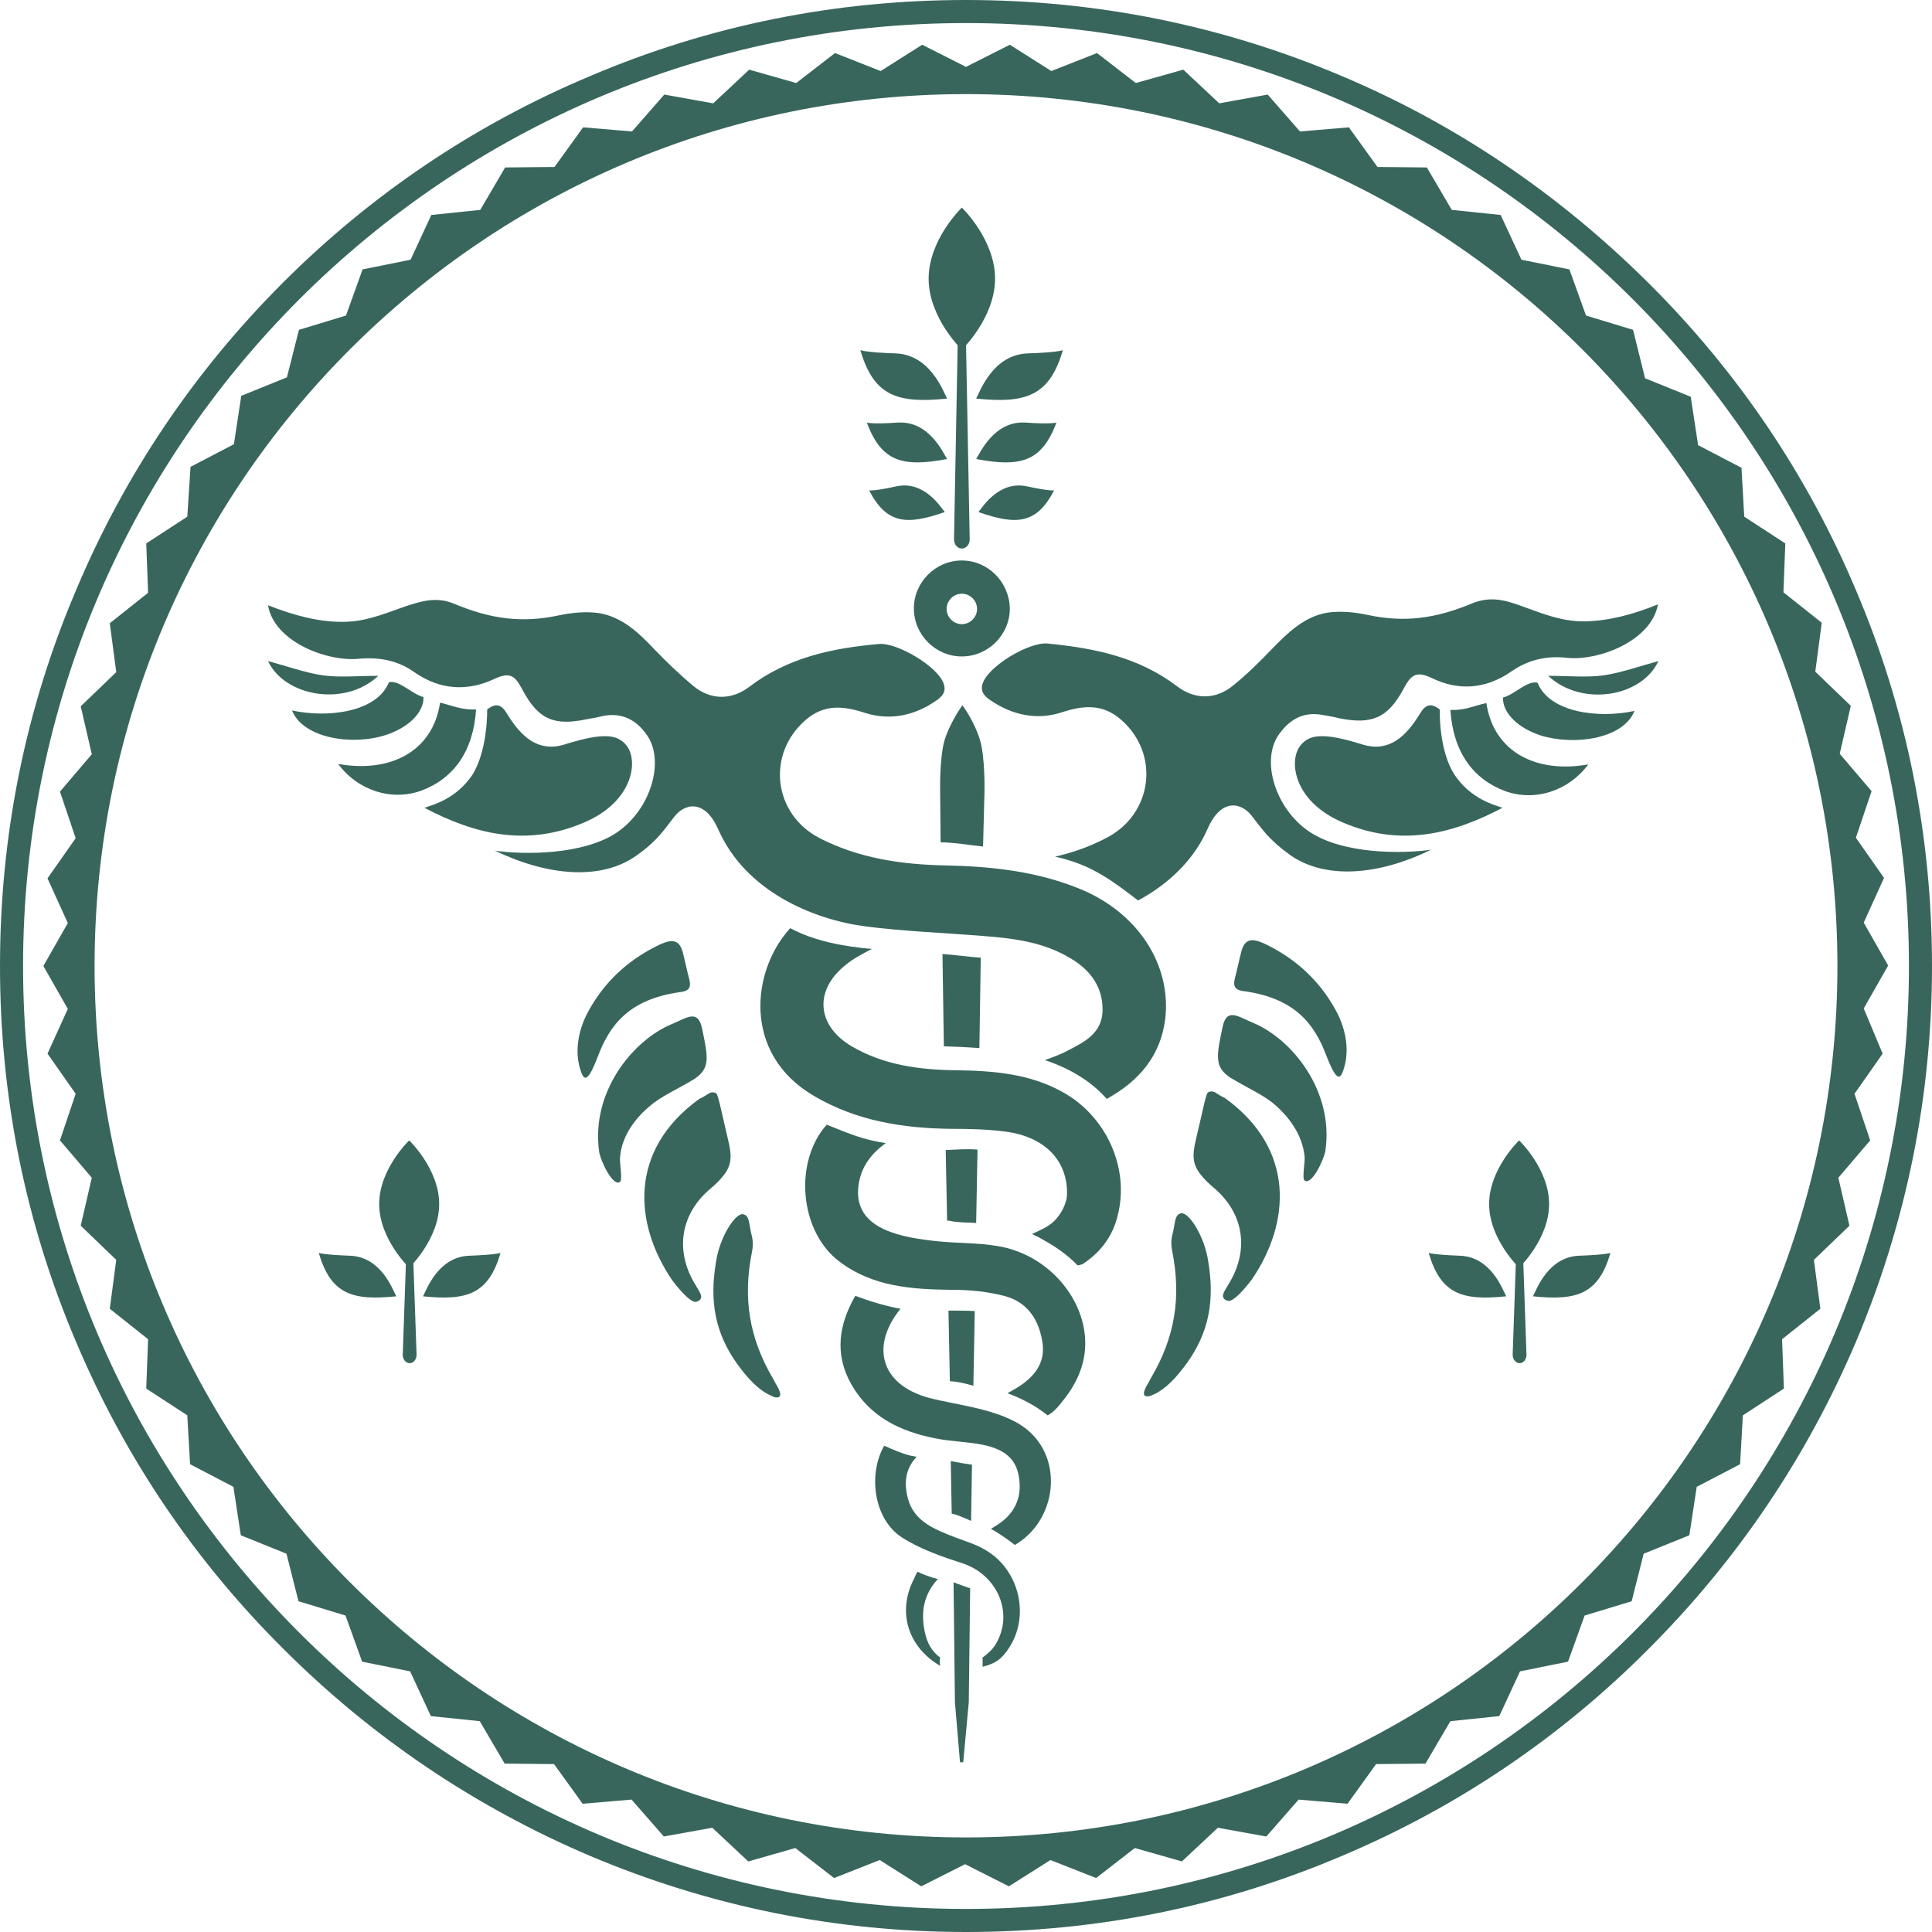 <?xml version="1.0" encoding="UTF-8"?> <svg xmlns="http://www.w3.org/2000/svg" width="126" height="126" viewBox="0 0 126 126" fill="none"><path d="M63 1.504C96.967 1.504 124.496 29.033 124.496 63C124.496 96.967 96.967 124.496 63 124.496C29.033 124.496 1.504 96.937 1.504 63C1.504 29.063 29.033 1.504 63 1.504ZM63 0C54.486 0 46.242 1.655 38.48 4.964C30.959 8.123 24.219 12.666 18.443 18.443C12.666 24.219 8.123 30.959 4.964 38.48C1.655 46.242 0 54.486 0 63C0 71.514 1.655 79.758 4.964 87.52C8.123 95.011 12.666 101.751 18.473 107.527C24.249 113.304 30.988 117.847 38.48 121.036C46.242 124.315 54.486 126 63 126C71.514 126 79.758 124.345 87.52 121.036C95.011 117.877 101.751 113.334 107.527 107.527C113.304 101.751 117.847 95.011 121.036 87.52C124.315 79.758 126 71.514 126 63C126 54.486 124.345 46.242 121.036 38.48C117.877 30.988 113.334 24.249 107.527 18.473C101.721 12.696 95.011 8.123 87.52 4.964C79.728 1.655 71.484 0 63 0Z" fill="#38665C"></path><path d="M56.11 22.835C56.983 25.844 58.547 26.325 61.767 25.994C61.496 25.483 60.653 23.106 58.367 23.046C56.471 22.986 56.11 22.835 56.11 22.835Z" fill="#38665C"></path><path d="M56.532 27.559C57.494 30.146 58.908 30.477 61.767 29.936C61.496 29.514 60.593 27.438 58.547 27.559C56.862 27.679 56.532 27.559 56.532 27.559Z" fill="#38665C"></path><path d="M56.682 31.981C57.825 34.178 59.119 34.268 61.616 33.395C61.345 33.065 60.292 31.35 58.487 31.711C57.013 32.041 56.682 31.981 56.682 31.981Z" fill="#38665C"></path><path d="M69.318 22.835C68.445 25.844 66.881 26.325 63.662 25.994C63.933 25.483 64.775 23.106 67.062 23.046C68.987 22.986 69.318 22.835 69.318 22.835Z" fill="#38665C"></path><path d="M68.897 27.559C67.934 30.146 66.52 30.477 63.662 29.936C63.933 29.514 64.835 27.438 66.881 27.559C68.566 27.679 68.897 27.559 68.897 27.559Z" fill="#38665C"></path><path d="M68.746 31.981C67.603 34.178 66.309 34.268 63.812 33.395C64.083 33.065 65.136 31.35 66.941 31.711C68.445 32.041 68.746 31.981 68.746 31.981Z" fill="#38665C"></path><path d="M64.895 18.172C64.895 20.729 62.729 22.805 62.729 22.805C62.729 22.805 60.563 20.729 60.563 18.172C60.563 15.615 62.729 13.539 62.729 13.539C62.729 13.539 64.895 15.615 64.895 18.172Z" fill="#38665C"></path><path d="M62.459 22.354L62.218 35.17C62.218 35.501 62.428 35.772 62.729 35.772C63.03 35.772 63.241 35.501 63.241 35.17L63 22.354H62.459Z" fill="#38665C"></path><path d="M20.789 81.713C21.572 84.391 22.956 84.842 25.844 84.542C25.603 84.09 24.851 81.954 22.805 81.894C21.12 81.834 20.789 81.713 20.789 81.713Z" fill="#38665C"></path><path d="M32.643 81.713C31.861 84.391 30.477 84.842 27.589 84.542C27.829 84.09 28.581 81.954 30.627 81.894C32.312 81.834 32.643 81.713 32.643 81.713Z" fill="#38665C"></path><path d="M28.642 78.524C28.642 80.811 26.686 82.676 26.686 82.676C26.686 82.676 24.73 80.811 24.73 78.524C24.73 76.238 26.686 74.373 26.686 74.373C26.686 74.373 28.642 76.238 28.642 78.524Z" fill="#38665C"></path><path d="M26.476 82.285L26.265 88.362C26.265 88.663 26.476 88.904 26.716 88.904C26.957 88.904 27.168 88.663 27.168 88.362L26.957 82.285H26.476Z" fill="#38665C"></path><path d="M93.176 81.713C93.959 84.391 95.343 84.842 98.231 84.542C97.99 84.09 97.238 81.954 95.192 81.894C93.507 81.834 93.176 81.713 93.176 81.713Z" fill="#38665C"></path><path d="M105.03 81.713C104.248 84.391 102.864 84.842 99.976 84.542C100.216 84.09 100.968 81.954 103.014 81.894C104.699 81.834 105.03 81.713 105.03 81.713Z" fill="#38665C"></path><path d="M101.029 78.524C101.029 80.811 99.073 82.676 99.073 82.676C99.073 82.676 97.117 80.811 97.117 78.524C97.117 76.238 99.073 74.373 99.073 74.373C99.073 74.373 101.029 76.238 101.029 78.524Z" fill="#38665C"></path><path d="M98.862 82.285L98.652 88.362C98.652 88.663 98.862 88.904 99.103 88.904C99.344 88.904 99.554 88.663 99.554 88.362L99.344 82.285H98.862Z" fill="#38665C"></path><path d="M46.242 71.304C46.392 71.213 46.663 71.213 46.754 71.364C46.874 71.635 46.964 72.086 47.235 73.259C47.716 75.456 48.168 75.997 46.182 77.652C44.317 79.337 44.046 81.683 45.37 83.82C45.46 83.97 45.761 84.421 45.731 84.602C45.7 84.782 45.52 84.903 45.34 84.903C45.099 84.903 44.587 84.481 43.835 83.489C41.338 79.818 40.977 75.004 45.61 71.665C45.821 71.575 46.001 71.454 46.242 71.304Z" fill="#38665C"></path><path d="M40.435 75.486C40.405 75.907 40.616 76.93 40.435 77.08C39.984 77.411 39.202 75.787 39.081 75.155C38.51 71.274 41.218 67.874 43.805 66.791C44.768 66.4 45.52 65.768 45.791 67.092C46.182 68.957 46.332 69.679 45.279 70.371C44.196 71.033 43.113 71.484 42.331 72.176C41.549 72.838 40.556 73.981 40.435 75.486Z" fill="#38665C"></path><path d="M50.394 91.07C49.431 90.679 48.709 89.807 48.108 88.994C46.603 86.918 46.272 84.812 46.694 82.315C46.934 80.66 47.957 79.126 48.438 79.186C48.92 79.246 48.83 79.878 49.04 80.63C49.13 81.052 49.1 81.352 49.04 81.653C48.438 84.662 48.86 87.279 50.424 89.927C50.635 90.348 50.755 90.469 50.845 90.739C51.026 91.251 50.544 91.16 50.394 91.07Z" fill="#38665C"></path><path d="M37.938 70.01C37.427 68.746 37.668 67.212 38.39 65.918C39.383 64.113 40.827 62.729 42.692 61.767C43.625 61.285 44.256 61.105 44.527 62.097C44.678 62.669 44.828 63.421 44.948 63.842C45.099 64.444 44.918 64.655 44.256 64.715C41.037 65.196 39.774 66.821 38.991 68.897C38.42 70.401 38.149 70.522 37.938 70.01Z" fill="#38665C"></path><path d="M79.246 71.243C79.096 71.153 78.825 71.153 78.735 71.304C78.615 71.575 78.524 72.026 78.254 73.199C77.772 75.395 77.321 75.937 79.307 77.592C81.172 79.276 81.443 81.623 80.119 83.759C80.029 83.91 79.728 84.361 79.758 84.541C79.788 84.722 79.969 84.842 80.149 84.842C80.39 84.842 80.901 84.421 81.653 83.428C84.15 79.758 84.511 74.944 79.878 71.605C79.668 71.514 79.487 71.394 79.246 71.243Z" fill="#38665C"></path><path d="M85.083 75.425C85.113 75.847 84.902 76.87 85.083 76.99C85.534 77.321 86.317 75.696 86.437 75.064C87.008 71.183 84.301 67.784 81.713 66.701C80.751 66.309 79.998 65.678 79.728 67.001C79.337 68.867 79.186 69.589 80.239 70.281C81.322 70.943 82.405 71.394 83.188 72.086C83.97 72.778 84.933 73.921 85.083 75.425Z" fill="#38665C"></path><path d="M75.094 91.01C76.057 90.619 76.779 89.746 77.381 88.934C78.885 86.858 79.216 84.752 78.795 82.255C78.554 80.6 77.531 79.066 77.05 79.126C76.569 79.186 76.659 79.818 76.448 80.57C76.358 80.991 76.388 81.292 76.448 81.593C77.05 84.602 76.629 87.219 75.064 89.867C74.854 90.288 74.734 90.408 74.643 90.679C74.463 91.191 74.944 91.07 75.094 91.01Z" fill="#38665C"></path><path d="M87.55 69.95C88.062 68.686 87.821 67.152 87.099 65.858C86.106 64.053 84.662 62.669 82.797 61.706C81.864 61.225 81.232 61.044 80.961 62.037C80.811 62.609 80.66 63.361 80.54 63.782C80.39 64.384 80.57 64.594 81.232 64.655C84.451 65.136 85.715 66.761 86.497 68.837C87.069 70.311 87.34 70.461 87.55 69.95Z" fill="#38665C"></path><path d="M17.48 43.113C18.713 43.444 19.857 43.865 21.06 44.046C22.173 44.196 23.317 44.076 24.671 44.076C22.504 46.122 18.563 45.43 17.48 43.113Z" fill="#38665C"></path><path d="M61.345 54.937C62.278 54.937 63.181 55.117 64.113 55.208L64.204 51.688C64.204 51.688 64.264 49.401 63.903 48.228C63.542 47.054 62.789 46.002 62.759 46.002C62.759 46.002 61.977 47.085 61.616 48.228C61.255 49.401 61.315 51.688 61.315 51.688L61.345 54.937Z" fill="#38665C"></path><path d="M63.873 68.355L63.963 62.459C63.12 62.398 62.308 62.278 61.466 62.218L61.556 68.235C62.338 68.265 63.12 68.295 63.873 68.355Z" fill="#38665C"></path><path d="M62.037 79.638C62.459 79.728 63.09 79.728 63.662 79.758L63.752 74.974C63.06 74.914 62.368 74.974 61.676 75.004L61.767 79.608C61.857 79.608 61.947 79.608 62.037 79.638Z" fill="#38665C"></path><path d="M63.481 90.378L63.572 85.504C63 85.474 62.428 85.474 61.857 85.474L61.947 90.077C62.489 90.108 62.97 90.228 63.481 90.378Z" fill="#38665C"></path><path d="M62.398 98.802C62.699 98.923 63.03 99.043 63.331 99.193L63.391 95.523C63.181 95.493 63 95.463 62.79 95.433C62.639 95.403 62.489 95.373 62.308 95.342C62.248 95.342 62.218 95.342 62.188 95.312C62.128 95.312 62.068 95.312 62.007 95.282L62.068 98.712C62.218 98.742 62.308 98.772 62.398 98.802Z" fill="#38665C"></path><path d="M62.519 103.315C62.398 103.285 62.308 103.225 62.188 103.195L62.278 111.017L62.609 114.928H62.82L63.181 111.017L63.271 103.586C63 103.496 62.759 103.406 62.519 103.315Z" fill="#38665C"></path><path d="M70.582 58.036C67.724 56.832 64.715 56.502 61.646 56.441C58.818 56.381 56.05 55.99 53.463 54.666C50.424 53.102 49.973 49.191 52.53 46.964C53.734 45.911 54.997 46.032 56.381 46.483C58.036 47.024 59.66 46.663 61.044 45.701C61.676 45.279 61.646 44.918 61.556 44.617C61.195 43.474 58.487 41.88 57.314 42C54.275 42.271 51.387 42.873 48.86 44.798C47.746 45.64 46.393 45.701 45.219 44.738C44.317 43.986 43.474 43.173 42.662 42.331C41.639 41.248 40.556 40.225 39.052 39.984C38.209 39.864 37.276 39.954 36.434 40.135C34.057 40.646 32.011 40.375 29.635 39.383C28.431 38.871 27.408 39.232 26.385 39.563C24.941 40.075 23.798 40.556 22.324 40.556C20.729 40.556 19.165 40.135 17.48 39.473C17.871 41.85 21.331 43.173 23.407 42.963C24.761 42.843 25.964 43.083 27.017 43.835C28.702 45.009 30.477 45.099 32.222 44.287C33.305 43.775 33.606 44.106 34.087 45.009C35.11 46.934 36.163 47.355 38.269 46.904C38.63 46.844 38.991 46.784 39.322 46.694C40.556 46.453 41.489 46.934 42.181 47.927C43.384 49.612 42.451 52.771 40.255 54.275C38.059 55.779 34.117 55.749 32.282 55.479C35.712 57.133 39.202 57.434 41.489 55.809C42.903 54.817 43.294 54.125 43.986 53.252C44.678 52.38 45.971 52.109 46.844 54.095C48.619 58.126 53.011 59.961 56.411 60.413C58.968 60.744 61.556 60.834 64.143 61.044C66.099 61.195 68.055 61.436 69.799 62.489C71.093 63.241 71.936 64.354 71.906 65.918C71.875 67.362 70.732 67.964 69.649 68.506C69.168 68.777 68.626 68.957 68.145 69.138C69.679 69.649 71.123 70.461 72.176 71.665C72.206 71.665 72.206 71.665 72.236 71.635C74.282 70.492 75.696 68.867 75.997 66.43C76.388 62.94 74.252 59.6 70.582 58.036Z" fill="#38665C"></path><path d="M69.288 71.213C67.122 70.01 64.745 69.83 62.338 69.799C59.961 69.769 57.645 69.469 55.539 68.235C53.252 66.881 53.072 64.564 55.178 62.91C55.689 62.489 56.291 62.188 56.862 61.887C55.057 61.736 53.102 61.375 51.537 60.533C49.04 63.241 48.348 68.716 53.102 71.484C55.87 73.109 58.908 73.59 62.067 73.62C63.241 73.62 64.414 73.65 65.587 73.801C68.085 74.132 69.619 75.636 69.589 77.862C69.589 78.494 69.168 79.246 68.716 79.668C68.325 80.029 67.814 80.239 67.302 80.48C67.573 80.6 67.814 80.721 68.055 80.871C68.777 81.262 69.619 81.834 70.281 82.526C70.431 82.496 70.612 82.466 70.702 82.375C71.815 81.623 72.597 80.57 72.898 79.246C73.681 76.178 72.146 72.778 69.288 71.213Z" fill="#38665C"></path><path d="M65.046 81.262C63.782 81.052 62.489 81.082 61.225 80.961C58.908 80.721 55.87 80.239 55.96 77.652C56.02 76.298 56.712 75.305 57.765 74.553C57.254 74.463 56.742 74.373 56.261 74.222C55.449 73.981 54.666 73.65 53.914 73.35C51.748 75.787 52.139 80.33 54.757 82.285C56.953 83.94 59.51 84.09 62.128 84.12C63.301 84.12 64.474 84.241 65.588 84.542C67.062 84.963 67.784 86.136 67.994 87.61C68.175 88.964 67.393 89.837 66.34 90.499C66.129 90.619 65.918 90.739 65.708 90.86C66.159 91.04 66.61 91.221 67.032 91.461C67.513 91.702 67.934 92.003 68.325 92.304C68.686 92.123 69.017 91.762 69.469 91.16C69.98 90.499 70.401 89.716 70.612 88.904C71.484 85.564 68.807 81.864 65.046 81.262Z" fill="#38665C"></path><path d="M66.46 96.395C66.67 97.719 66.129 98.802 64.925 99.524C64.835 99.585 64.715 99.645 64.625 99.705C65.166 100.006 65.678 100.367 66.189 100.758C68.927 99.163 69.408 95.132 66.911 93.176C65.256 91.883 62.368 91.642 60.563 91.16C57.404 90.288 56.772 87.761 58.728 85.354C57.735 85.173 56.742 84.873 55.779 84.511C54.726 86.347 54.395 88.272 55.508 90.258C56.712 92.394 58.698 93.357 61.014 93.808C62.037 94.019 63.09 94.019 64.113 94.229C65.587 94.53 66.309 95.222 66.46 96.395Z" fill="#38665C"></path><path d="M31.771 46.272C32.343 45.821 32.704 45.941 33.065 46.543C33.997 48.077 35.11 49.07 36.795 48.559C39.383 47.746 40.285 47.897 40.857 48.619C41.639 49.582 41.338 52.259 38.089 53.643C34.358 55.238 30.989 54.426 27.679 52.681C28.221 52.5 29.725 52.109 30.778 50.575C31.831 48.95 31.771 46.272 31.771 46.272Z" fill="#38665C"></path><path d="M64.324 101.119C63.692 100.728 62.97 100.517 62.248 100.246C60.954 99.735 59.6 99.224 59.209 97.719C58.938 96.696 59.059 95.764 59.781 95.011C59.63 94.981 59.48 94.951 59.33 94.921C58.758 94.771 58.216 94.53 57.675 94.289C57.675 94.32 57.645 94.32 57.645 94.32C56.592 96.215 57.013 99.073 58.788 100.246C59.991 101.029 61.405 101.51 62.789 101.961C65.046 102.713 66.159 105.211 64.925 107.256C64.715 107.587 64.414 107.858 64.083 108.099C64.083 108.309 64.083 108.55 64.083 108.701C64.956 108.49 65.347 108.159 65.768 107.527C67.182 105.451 66.52 102.443 64.324 101.119Z" fill="#38665C"></path><path d="M61.315 108.099C60.774 107.708 60.473 107.166 60.322 106.474C60.022 105.12 60.262 103.947 61.165 102.984C60.714 102.864 60.262 102.714 59.841 102.503C59.751 102.623 59.691 102.804 59.6 102.984C58.487 105.15 59.239 107.437 61.315 108.64C61.285 108.43 61.285 108.279 61.315 108.099Z" fill="#38665C"></path><path d="M31.049 46.272C30.868 49.01 29.575 50.785 27.468 51.567C25.543 52.259 23.347 51.567 22.053 49.822C25.423 50.424 28.221 49.04 28.702 45.821C29.544 46.032 30.086 46.302 31.049 46.272Z" fill="#38665C"></path><path d="M19.044 46.332C21.361 46.844 24.58 46.453 25.363 44.497C26.024 44.317 26.867 45.279 27.619 45.46C27.649 46.513 26.566 47.476 25.182 47.927C23.016 48.649 19.767 48.168 19.044 46.332Z" fill="#38665C"></path><path d="M103.315 40.526C101.841 40.526 100.668 40.044 99.254 39.533C98.261 39.172 97.238 38.841 96.004 39.352C93.628 40.345 91.582 40.616 89.205 40.105C88.362 39.924 87.43 39.834 86.588 39.954C85.083 40.195 84 41.248 82.977 42.301C82.165 43.143 81.322 43.986 80.42 44.708C79.246 45.67 77.893 45.61 76.779 44.768C74.252 42.842 71.364 42.271 68.325 41.97C67.122 41.85 64.444 43.444 64.083 44.587C63.993 44.888 63.963 45.249 64.595 45.67C66.009 46.633 67.603 46.994 69.258 46.453C70.642 46.002 71.906 45.881 73.109 46.934C75.666 49.16 75.185 53.072 72.176 54.636C71.093 55.208 69.98 55.599 68.807 55.87C69.077 55.93 69.348 55.99 69.619 56.08C71.424 56.592 72.778 57.615 74.222 58.728C76.118 57.705 77.832 56.17 78.765 54.034C79.638 52.049 80.931 52.319 81.623 53.192C82.315 54.065 82.706 54.726 84.12 55.749C86.407 57.374 89.897 57.103 93.327 55.418C91.461 55.689 87.55 55.719 85.354 54.215C83.158 52.711 82.195 49.552 83.428 47.867C84.15 46.874 85.053 46.393 86.287 46.633C86.648 46.694 87.009 46.754 87.34 46.844C89.446 47.265 90.499 46.844 91.522 44.949C92.003 44.046 92.334 43.715 93.387 44.226C95.132 45.069 96.907 44.949 98.592 43.775C99.675 43.023 100.878 42.752 102.202 42.903C104.278 43.113 107.708 41.789 108.129 39.413C106.444 40.105 104.88 40.496 103.315 40.526Z" fill="#38665C"></path><path d="M93.898 46.272C93.327 45.821 92.966 45.941 92.605 46.543C91.672 48.078 90.559 49.07 88.874 48.559C86.287 47.746 85.384 47.897 84.812 48.619C84.03 49.582 84.331 52.259 87.58 53.643C91.311 55.238 94.681 54.426 97.99 52.681C97.449 52.5 95.944 52.109 94.891 50.575C93.808 48.95 93.898 46.272 93.898 46.272Z" fill="#38665C"></path><path d="M94.59 46.302C94.771 49.04 96.064 50.815 98.171 51.597C100.096 52.289 102.292 51.597 103.586 49.852C100.216 50.454 97.418 49.07 96.937 45.851C96.095 46.032 95.583 46.333 94.59 46.302Z" fill="#38665C"></path><path d="M106.595 46.363C104.278 46.874 101.059 46.483 100.277 44.527C99.615 44.347 98.772 45.31 98.02 45.49C97.99 46.543 99.073 47.506 100.457 47.957C102.653 48.649 105.873 48.198 106.595 46.363Z" fill="#38665C"></path><path d="M108.159 43.113C106.926 43.444 105.782 43.865 104.579 44.046C103.466 44.196 102.322 44.076 100.969 44.076C103.165 46.122 107.076 45.46 108.159 43.113Z" fill="#38665C"></path><path d="M62.729 38.721C63.271 38.721 63.722 39.172 63.722 39.714C63.722 40.255 63.271 40.706 62.729 40.706C62.188 40.706 61.736 40.255 61.736 39.714C61.736 39.172 62.188 38.721 62.729 38.721ZM62.729 36.554C61.014 36.554 59.6 37.968 59.6 39.683C59.6 41.398 61.014 42.812 62.729 42.812C64.444 42.812 65.858 41.398 65.858 39.683C65.828 37.968 64.444 36.554 62.729 36.554Z" fill="#38665C"></path><path d="M121.547 65.768L123.142 62.97L121.547 60.172L122.871 57.254L121.036 54.636L122.059 51.597L119.983 49.16L120.705 46.032L118.388 43.805L118.81 40.616L116.312 38.63L116.433 35.441L113.755 33.696L113.575 30.507L110.746 29.033L110.265 25.874L107.287 24.671L106.504 21.511L103.436 20.579L102.352 17.57L99.224 16.938L97.87 14.02L94.681 13.689L93.056 10.921L89.837 10.891L87.971 8.304L84.782 8.574L82.676 6.168L79.517 6.739L77.171 4.543L74.072 5.415L71.544 3.46L68.566 4.633L65.858 2.918L63 4.362L60.142 2.918L57.434 4.633L54.456 3.46L51.928 5.415L48.86 4.543L46.513 6.739L43.324 6.168L41.218 8.574L38.029 8.304L36.163 10.891L32.944 10.921L31.32 13.689L28.13 14.02L26.777 16.938L23.648 17.57L22.564 20.579L19.496 21.511L18.713 24.61L15.735 25.814L15.254 28.973L12.425 30.447L12.215 33.696L9.537 35.441L9.658 38.66L7.16 40.646L7.582 43.835L5.265 46.062L5.987 49.191L3.911 51.627L4.934 54.666L3.099 57.284L4.423 60.202L2.828 63L4.423 65.798L3.099 68.716L4.934 71.334L3.911 74.373L5.987 76.809L5.265 79.938L7.582 82.165L7.16 85.354L9.658 87.34L9.537 90.559L12.215 92.304L12.396 95.493L15.223 96.967L15.705 100.126L18.683 101.329L19.466 104.428L22.534 105.361L23.617 108.37L26.747 109.001L28.1 111.92L31.289 112.251L32.914 115.019L36.133 115.049L37.999 117.636L41.188 117.365L43.294 119.772L46.453 119.201L48.8 121.397L51.868 120.524L54.395 122.48L57.374 121.307L60.082 123.021L62.94 121.577L65.798 123.021L68.506 121.307L71.484 122.48L74.011 120.524L77.08 121.397L79.427 119.201L82.586 119.772L84.692 117.365L87.881 117.636L89.746 115.049L92.966 115.019L94.59 112.251L97.779 111.92L99.133 109.001L102.262 108.37L103.345 105.361L106.414 104.428L107.196 101.329L110.175 100.126L110.656 96.967L113.484 95.493L113.665 92.304L116.342 90.559L116.222 87.34L118.719 85.354L118.298 82.165L120.615 79.938L119.893 76.809L121.969 74.373L120.946 71.334L122.781 68.716L121.547 65.768ZM63 119.832C31.62 119.832 6.168 94.38 6.168 63C6.168 31.62 31.59 6.138 63 6.138C94.41 6.138 119.832 31.59 119.832 63C119.832 94.41 94.38 119.832 63 119.832Z" fill="#38665C"></path></svg> 